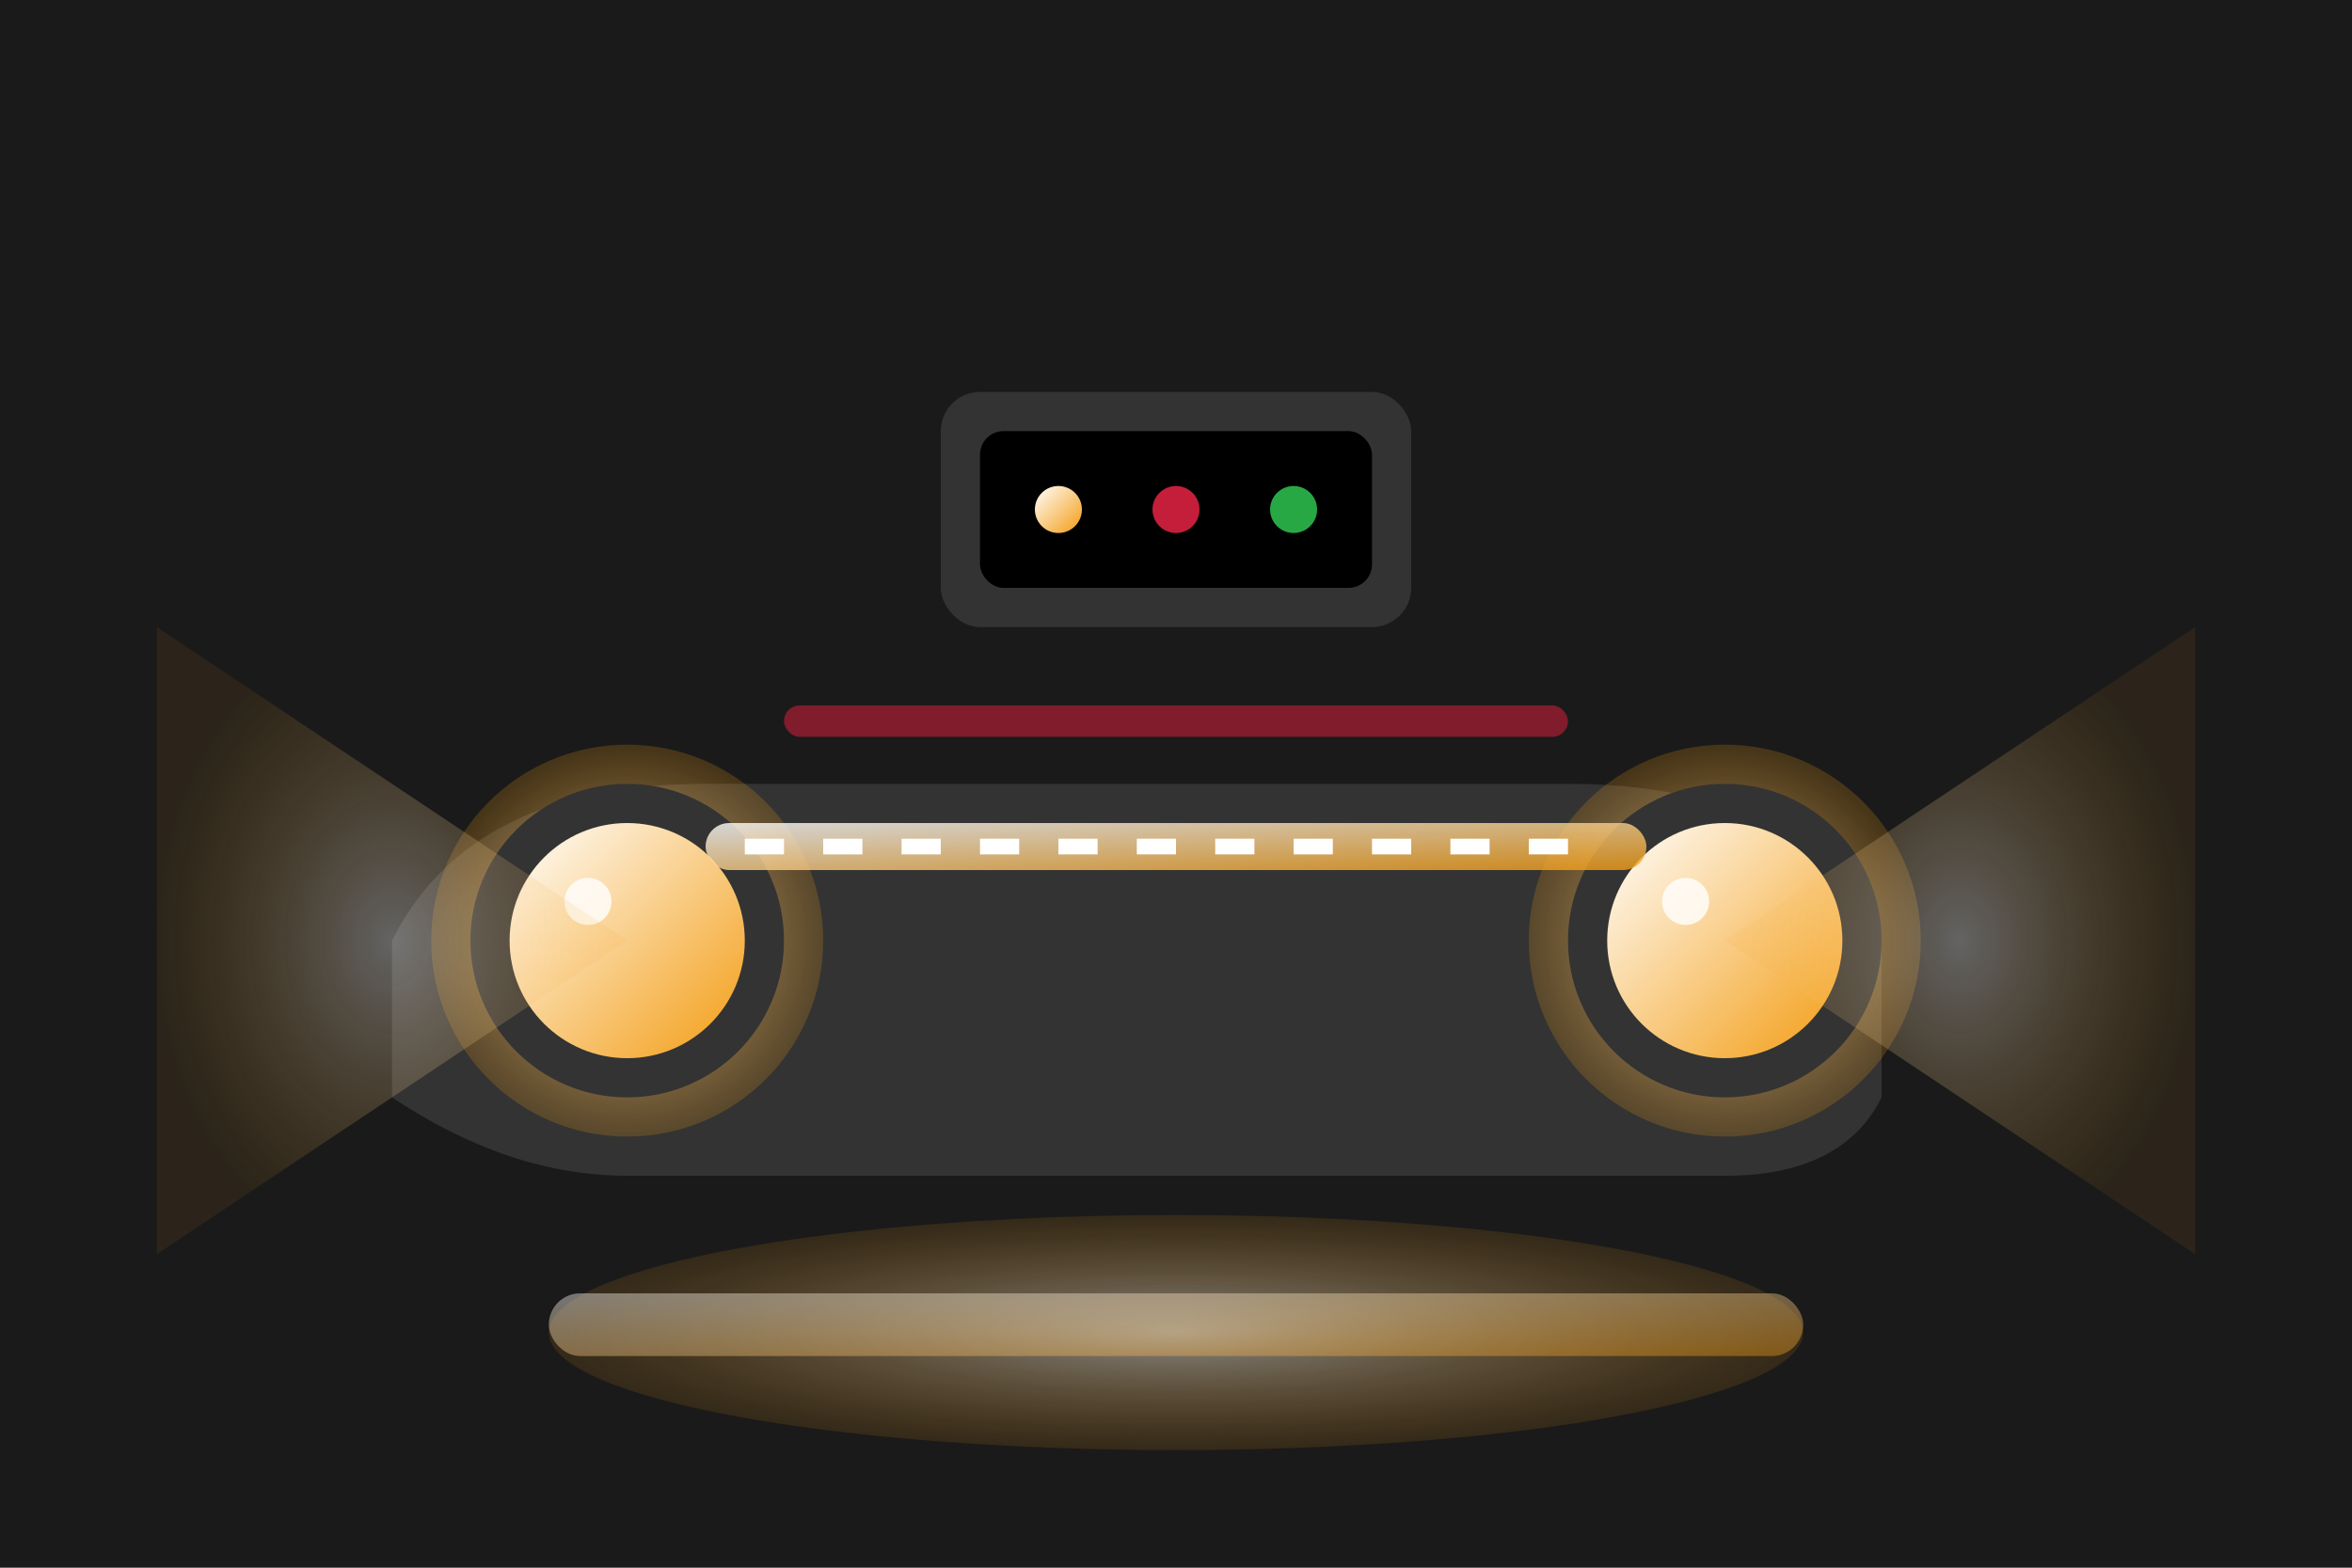 <svg xmlns="http://www.w3.org/2000/svg" viewBox="0 0 300 200" width="300" height="200">
  <defs>
    <linearGradient id="ledGradient" x1="0%" y1="0%" x2="100%" y2="100%">
      <stop offset="0%" style="stop-color:#fff;stop-opacity:1" />
      <stop offset="100%" style="stop-color:#f39c12;stop-opacity:1" />
    </linearGradient>
    <radialGradient id="glowGradient" cx="50%" cy="50%" r="50%">
      <stop offset="0%" style="stop-color:#fff;stop-opacity:0.8" />
      <stop offset="100%" style="stop-color:#f39c12;stop-opacity:0.2" />
    </radialGradient>
  </defs>
  
  <!-- Background -->
  <rect width="300" height="200" fill="#1a1a1a"/>
  
  <!-- Car silhouette -->
  <path d="M50 120 Q60 100 90 100 L200 100 Q230 100 240 120 L240 140 Q235 150 220 150 L80 150 Q65 150 50 140 Z" fill="#333"/>
  
  <!-- LED Headlights -->
  <g id="headlight1">
    <circle cx="80" cy="120" r="25" fill="url(#glowGradient)"/>
    <circle cx="80" cy="120" r="20" fill="#333"/>
    <circle cx="80" cy="120" r="15" fill="url(#ledGradient)"/>
    <circle cx="75" cy="115" r="3" fill="#fff" opacity="0.8"/>
  </g>
  
  <g id="headlight2">
    <circle cx="220" cy="120" r="25" fill="url(#glowGradient)"/>
    <circle cx="220" cy="120" r="20" fill="#333"/>
    <circle cx="220" cy="120" r="15" fill="url(#ledGradient)"/>
    <circle cx="215" cy="115" r="3" fill="#fff" opacity="0.8"/>
  </g>
  
  <!-- LED Strip lights -->
  <rect x="90" y="105" width="120" height="6" rx="3" fill="url(#ledGradient)" opacity="0.8"/>
  <rect x="95" y="107" width="5" height="2" fill="#fff"/>
  <rect x="105" y="107" width="5" height="2" fill="#fff"/>
  <rect x="115" y="107" width="5" height="2" fill="#fff"/>
  <rect x="125" y="107" width="5" height="2" fill="#fff"/>
  <rect x="135" y="107" width="5" height="2" fill="#fff"/>
  <rect x="145" y="107" width="5" height="2" fill="#fff"/>
  <rect x="155" y="107" width="5" height="2" fill="#fff"/>
  <rect x="165" y="107" width="5" height="2" fill="#fff"/>
  <rect x="175" y="107" width="5" height="2" fill="#fff"/>
  <rect x="185" y="107" width="5" height="2" fill="#fff"/>
  <rect x="195" y="107" width="5" height="2" fill="#fff"/>
  
  <!-- Underglow LEDs -->
  <ellipse cx="150" cy="170" rx="80" ry="15" fill="url(#glowGradient)" opacity="0.6"/>
  <rect x="70" y="165" width="160" height="8" rx="4" fill="url(#ledGradient)" opacity="0.4"/>
  
  <!-- Interior LED accent -->
  <rect x="100" y="90" width="100" height="4" rx="2" fill="#c41e3a" opacity="0.6"/>
  
  <!-- Light beams -->
  <g opacity="0.4">
    <path d="M80 120 L20 80 L20 160 Z" fill="url(#glowGradient)"/>
    <path d="M220 120 L280 80 L280 160 Z" fill="url(#glowGradient)"/>
  </g>
  
  <!-- Control unit -->
  <rect x="120" y="50" width="60" height="30" rx="5" fill="#333"/>
  <rect x="125" y="55" width="50" height="20" rx="3" fill="#000"/>
  <circle cx="135" cy="65" r="3" fill="url(#ledGradient)"/>
  <circle cx="150" cy="65" r="3" fill="#c41e3a"/>
  <circle cx="165" cy="65" r="3" fill="#28a745"/>
</svg>